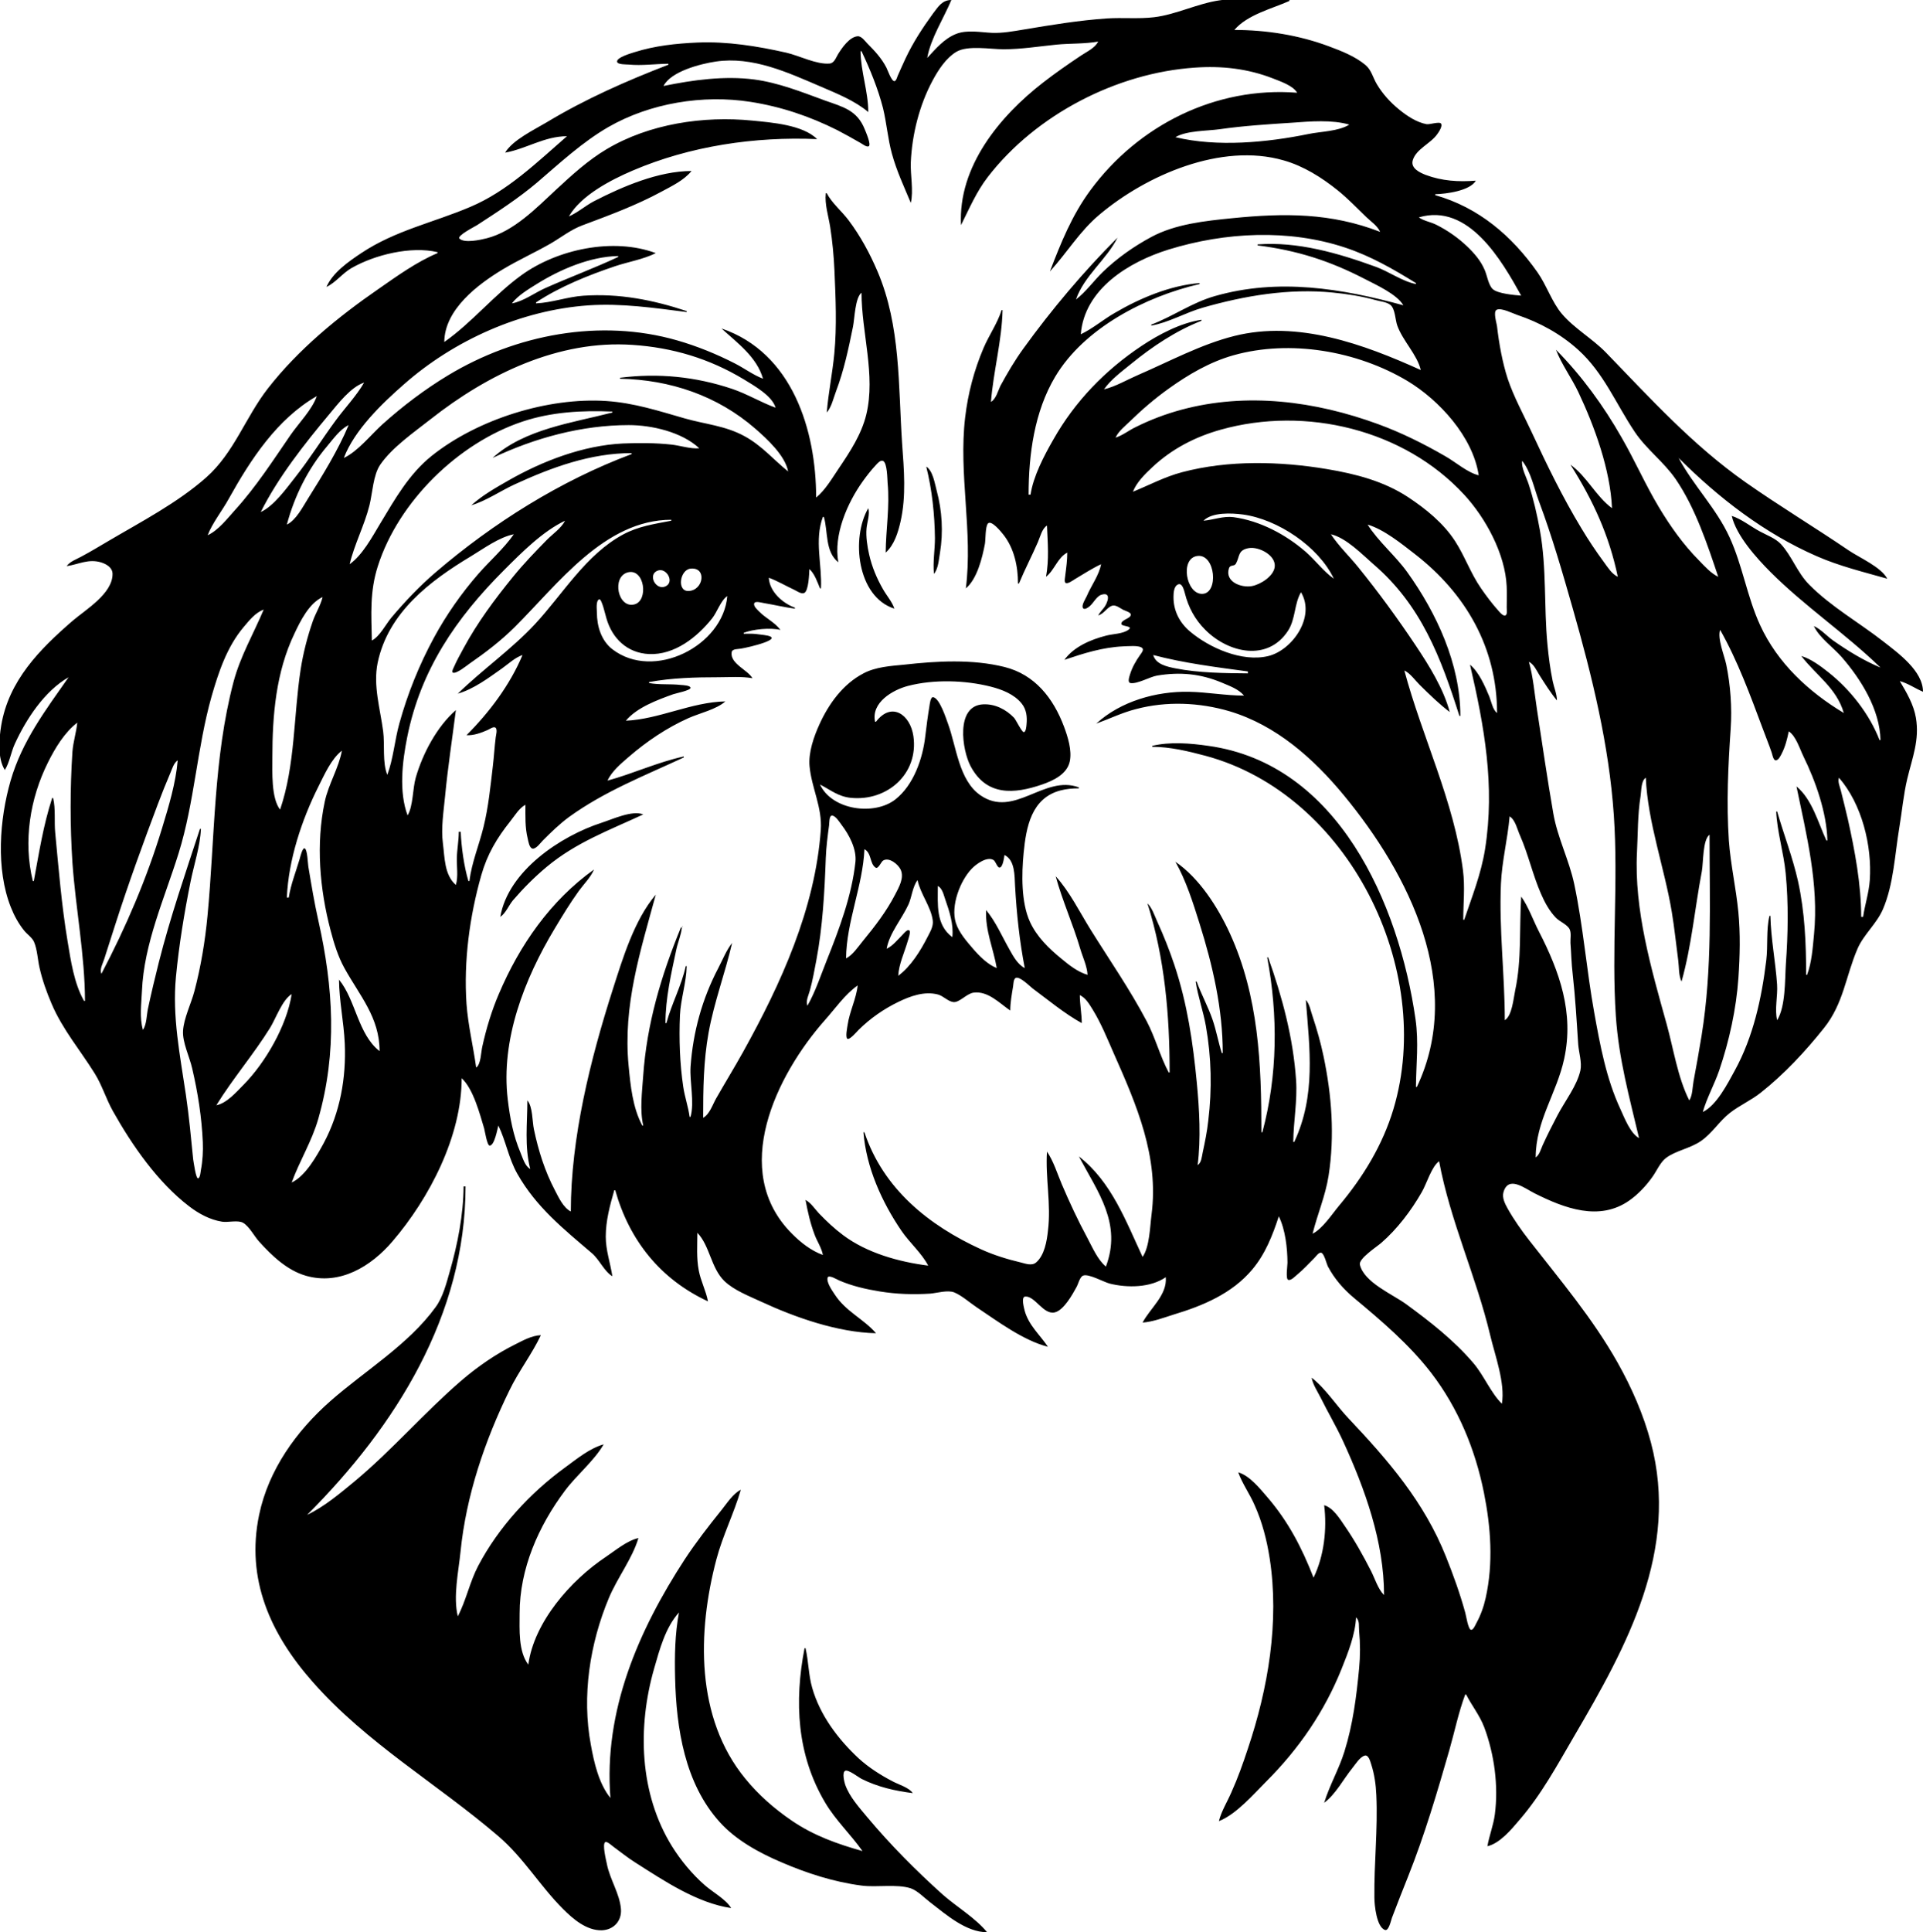 <?xml version="1.0" encoding="UTF-8"?>
<svg xmlns="http://www.w3.org/2000/svg" xmlns:xlink="http://www.w3.org/1999/xlink" width="1991pt" height="2000pt" viewBox="0 0 1991 2000" version="1.1">
<g id="surface1">
<path style=" stroke:none;fill-rule:nonzero;fill:rgb(0%,0%,0%);fill-opacity:1;" d="M 692 66 L 692 67 C 648.617 83.734 605.883 102.543 566 126.602 C 553 134.352 530.715 145 523 158 C 545 154.07 563.457 141.066 587 141 C 556 168 525.227 198 487 214.129 C 448.645 230.465 409.367 238.43 374 262 C 360.801 270.797 344.57 282.039 338 297 C 347.508 292.566 354.605 282.801 364 277.426 C 387.973 263.715 425.531 254.461 453 261 L 453 262 C 431.469 271.012 411 285.785 392 299 C 350 328 308.871 361.66 277.426 402 C 254 432.031 242.461 468.562 213.426 494.254 C 183.676 520.578 146 540.086 112 560.141 C 102.738 565.586 93.5 571.199 84 576.219 C 78.961 579 72.336 581.23 69 586 C 81.742 584.09 91.723 578.043 105 582.223 C 110.457 584 116.469 587.609 116.523 594 C 116.688 614.508 88.645 631 75 642.719 C 40.855 672.262 8.977 704.625 1.246 751 C -1 764.695 -2.73 784.699 5 797 C 9.938 789.145 11.398 778.535 15.309 770 C 26.996 744.473 46 715.352 71 701 C 47 735.363 22.914 767 11 808 C -0.543 848.004 -4.395 899.617 11.203 939 C 14.621 947.625 18.992 955.754 24.809 963 C 27.965 967 33.289 970.379 35.273 975.039 C 38.664 983.023 39 993.508 41 1002 C 43.891 1014.676 48.332 1027.059 53.426 1039 C 64.824 1065.703 82.867 1086.715 98 1111 C 105.609 1123.098 109.832 1137.477 116.859 1150 C 136.766 1185.477 163.449 1224 196 1248.766 C 205.949 1256.375 217.5 1262.594 230 1264.562 C 236 1265.531 246.504 1262.578 251.824 1265.773 C 258.191 1269.594 263.172 1279.453 268.168 1285 C 281.469 1299.762 297.379 1315.012 317 1320.57 C 351.918 1330.469 384 1311 406.27 1285 C 444.559 1240.344 477.961 1176.168 478 1116 C 490 1127 496.664 1152.68 501.281 1168 C 502 1170.578 504.301 1185.793 507 1185.793 C 512 1185.793 514.957 1168.699 516 1165 C 523.781 1181.07 526.66 1199.141 535.652 1215 C 555.305 1249.66 583.402 1272 613 1297.301 C 620.723 1304 625.586 1316 634 1321 C 631.93 1307.172 627.18 1294.297 627.18 1280 C 627.18 1263.566 631.477 1247.637 636 1232 L 637 1232 C 651.551 1283.66 683.512 1324 733 1347 C 731 1336.195 725.523 1326.012 723.461 1315 C 720.953 1301.621 721.965 1289.383 722 1276 C 735 1289.465 736 1312.387 750 1326 C 760 1335.586 775.492 1341.496 788 1347.297 C 823.449 1363.734 867.539 1379.184 907 1380 C 894 1365 875.809 1357.613 864.344 1340 C 861.863 1336.188 855.41 1327.32 856.93 1322.422 C 857.984 1319.02 867 1324.598 869 1325.422 C 882.602 1331.242 896.453 1334.379 911 1336.754 C 928.191 1339.562 945.691 1340.098 963 1339 C 970.191 1338.418 981.215 1335 988 1337.738 C 996 1341.07 1003.746 1348.168 1011 1353 C 1032.766 1367.504 1059.355 1387.535 1085 1394 C 1076.672 1381.613 1065.285 1372 1061 1357 C 1060.512 1354.645 1056.789 1342.324 1061.516 1342.016 C 1071.699 1341.355 1080.258 1361.105 1092 1358.43 C 1101.348 1356.301 1110.422 1339.816 1114.688 1332 C 1116.387 1329 1117.887 1321.828 1121.395 1320.355 C 1126.957 1318.02 1142.914 1327.113 1149 1328.625 C 1167.172 1333.141 1191 1333 1207 1322 C 1208.684 1340.512 1190.637 1354.262 1183 1369 C 1193.84 1368.113 1204.641 1364 1215 1360.719 C 1245.457 1351.547 1275.547 1339 1296.562 1314 C 1310 1298 1317.559 1278.801 1324 1259 C 1330.777 1272.504 1332.926 1292.012 1333 1307 C 1333 1310 1331 1323.488 1333.617 1324.668 C 1336.438 1326 1341 1321 1343 1319.387 C 1349.422 1314.102 1355 1308 1360.984 1302 C 1362.453 1300.508 1365.371 1296.152 1367.867 1296.633 C 1371 1297.258 1373.457 1308.246 1374.926 1311 C 1381.715 1323.742 1390.941 1334.363 1402 1343.566 C 1430.391 1367.191 1459 1391.531 1481.766 1421 C 1509.758 1457.461 1527.359 1500.062 1536.398 1545 C 1543.613 1581 1546.223 1618.098 1538.207 1654 C 1536.219 1663 1533 1672.031 1528.574 1680 C 1527.629 1681.68 1525.594 1687 1523.219 1687 C 1520 1687 1517.891 1671.648 1517 1669 C 1511.531 1649.219 1504.633 1630.082 1497 1611 C 1474.395 1554.484 1437.445 1511.746 1396.184 1468.09 C 1383.715 1455 1372.289 1437 1358 1426 C 1359.312 1433.27 1364.199 1440.395 1367.5 1447 C 1375 1462.098 1383.641 1476.648 1390.691 1492 C 1413.281 1541.195 1433 1596.098 1433 1651 C 1426.664 1644.68 1423.559 1634 1419.488 1626 C 1411.363 1610.16 1402.754 1594.676 1392.66 1580 C 1387.379 1572.324 1380.395 1560.637 1371 1558 C 1374 1582.59 1371 1610.367 1360 1633 C 1348 1602.25 1334 1575.141 1312.426 1550 C 1304.766 1541.137 1293.703 1527.188 1282 1524 C 1286.293 1535.797 1294 1546.473 1299 1558 C 1306.836 1575.41 1311.664 1594.227 1314.574 1613 C 1324.754 1678.617 1313 1747.512 1292 1810 C 1287 1825.133 1281.594 1840.395 1275 1855 C 1270.805 1864.805 1264.605 1874.57 1262 1885 C 1279.828 1878.098 1297.672 1857.328 1311 1844 C 1344.887 1810.113 1371.363 1771.586 1389.199 1727 C 1395.734 1710.668 1403.234 1691.746 1404 1674 C 1408 1678 1406.676 1682.797 1407.172 1688 C 1408.402 1701 1408.402 1714.043 1407.172 1727 C 1404.367 1756.426 1400.82 1784.562 1391.973 1813 C 1386.324 1831.164 1376.5 1848 1371 1866 C 1383 1857.148 1390.902 1841.508 1400.262 1830 C 1403.375 1826.172 1407.957 1818.621 1412.945 1817.207 C 1417 1816.047 1418.738 1823.281 1419.645 1826 C 1423 1836.227 1424.555 1847.281 1425 1858 C 1426.648 1893.48 1422.582 1928.504 1423 1964 C 1423 1971.621 1425.184 1994.688 1434 1997.652 C 1437.938 1999 1440.242 1987.504 1441.191 1985 C 1446.652 1970.629 1452.305 1956.281 1458 1942 C 1474.84 1899.77 1487.895 1855.66 1500.441 1812 C 1505.961 1792.793 1510 1772.723 1517 1754 L 1518 1754 C 1523.973 1765.699 1532 1775.402 1536.773 1788 C 1547.207 1816 1551.559 1848.398 1547.711 1878 C 1546.242 1889.293 1541.891 1900 1540 1911 C 1552.91 1908 1564.848 1893.625 1573 1884 C 1595.836 1857.621 1612.34 1827 1629.859 1797 C 1684.656 1703.598 1738.844 1604.68 1709.266 1493 C 1701.621 1464.137 1689.242 1436 1674.574 1410 C 1648.812 1364.398 1615.473 1325.137 1583.426 1284 C 1575.262 1273.523 1567.516 1262.578 1561 1251 C 1558.262 1246.121 1554.992 1239.742 1556.652 1234 C 1561.773 1216.301 1578.68 1230.086 1589 1235.246 C 1619.602 1250.551 1655.84 1264.539 1687 1242.562 C 1696.223 1236.055 1704.484 1227.211 1710.965 1218 C 1715.285 1212 1718.953 1203.062 1725 1198.512 C 1735 1191 1750 1188.711 1761 1181.113 C 1772.82 1173 1780 1160.574 1791 1152 C 1801 1144.152 1812.957 1139 1823 1131 C 1847 1112.094 1869.492 1088 1888.551 1064 C 1908.832 1038.613 1910.926 1010.488 1923.211 982 C 1929.586 967.211 1943 956.266 1949.574 941 C 1960.641 915.121 1961.816 884.551 1966.434 857 C 1969.238 840.27 1970.816 822.391 1974.75 806 C 1979.961 784.281 1987.527 766 1983.676 743 C 1981.359 729.227 1974 716.77 1967 705 C 1975.664 707.371 1982.812 712.574 1991 716 C 1991 694.625 1965.699 676.281 1950 664.016 C 1924.59 644.156 1895.773 628.043 1873 605 C 1860.781 592.629 1855.234 575.492 1843.785 563.094 C 1838 557 1829.246 554 1822 550 C 1812.582 545 1803.23 537.262 1793 534 C 1797.68 554.398 1818.629 577.605 1833 592 C 1868.629 627.688 1911 656 1947 691 C 1929.695 683.797 1913.293 673.723 1898 663 C 1891.281 658.238 1885.477 651.426 1878 648 C 1883.562 660 1897.969 670.027 1906.715 680 C 1926.789 703 1946.348 734.441 1947 766 L 1946 766 C 1935.535 739.031 1915.551 713.602 1893 695.805 C 1884.836 689.359 1875 682 1865 679 C 1880.266 699 1901.543 712.109 1909 738 C 1872.422 716 1840.348 686.289 1822.309 647 C 1808.859 617.711 1804.168 585.348 1790.691 556 C 1776.945 526.062 1753.359 502.742 1738 474 C 1779.402 515.402 1827 552.168 1881 575.715 C 1904.621 586.047 1929.324 592 1954 599 C 1947.797 587 1925.215 577.273 1914 569.656 C 1878.637 545.633 1841.996 523.57 1807 499 C 1752.48 460.633 1708.871 412.566 1662.816 365 C 1648.965 350.695 1630 340 1617.227 325 C 1606.93 313 1601.258 295.219 1591.965 282 C 1565.262 244.02 1530.883 214.738 1486 202 L 1486 201 C 1497 200.77 1521.992 197.582 1528 187 C 1510.172 188.406 1492.965 187.375 1476 181 C 1469.887 178.613 1460.375 174.129 1462.668 166 C 1465.949 154.367 1481.324 148.543 1487.945 139 C 1489.434 137 1494 130.512 1491.867 127.789 C 1490.188 125.672 1480 129.098 1477 128.531 C 1466.793 126.668 1456.926 120.102 1449 113.688 C 1439.633 106.113 1431.629 97.387 1425.453 87 C 1421.484 80.328 1420 72.645 1413.984 67.465 C 1403.273 58.402 1389 52.816 1376 48 C 1344.957 36.34 1311 31 1278 31 C 1291.449 15.191 1316.723 9.102 1335 1 L 1335 0 C 1311.672 0 1286 -2.988 1263 0.301 C 1239.887 3.594 1217.781 15.055 1195 17.816 C 1178.949 19.762 1162 18 1146 19.09 C 1117.219 21.062 1088.453 25.793 1060 30.566 C 1049 32.383 1038 34.441 1027 34 C 1015 33.438 1001.477 30.633 990 35.07 C 977.566 40 968.75 50.5 960 60 C 963.656 39.418 977 19.172 985 0 C 975.52 0.035 971.488 6.793 966 14 C 955.469 28.445 945.469 43.727 937.781 60 C 934.977 66 932.281 72 929.652 78 C 929 79.348 927.922 84 925.973 84 C 922.91 84 918.984 72.402 917.742 70 C 912.703 60.238 905.699 52.719 898 45 C 895.461 42.449 891.992 37.223 887.91 37.543 C 879.508 38.195 871.727 49.602 867.75 56 C 865.543 59.551 863.828 65.371 858.957 65.758 C 845.438 67 827.285 57.504 814 54.5 C 784.176 47.75 752.664 42.695 722 44.039 C 700 45 678 47.355 657 54 C 653.852 55 638 59.488 638.922 64 C 639.508 67 648.652 66.605 651 66.828 C 664.664 68.133 678.395 66.113 692 66 M 1137 43 C 1133.684 49.789 1125 53.586 1119 57.668 C 1105.73 66.516 1092.605 75.645 1080 85.426 C 1035.184 120.199 991.82 172.254 995 233 C 1003.77 215.621 1010.777 198.668 1022.887 183 C 1072.633 118.645 1156.207 75.477 1237 70 C 1264.75 68 1291.93 71 1318 81.203 C 1325.625 84.223 1338.828 88.641 1343 96 C 1259.211 89.387 1178.781 129.219 1128.883 197 C 1109.719 223.031 1098.504 251.18 1087 281 C 1104.691 261.613 1117.598 239.66 1138 222.438 C 1186.816 181.234 1264.48 147.43 1329 166 C 1349.547 171.793 1368.492 183.715 1385 197 C 1395.68 205.594 1405 215.426 1414.961 225 C 1419.93 229.684 1426 233.633 1429 240 C 1377.941 220.195 1329.734 220.457 1276 225.832 C 1248 228.621 1217 231.82 1192 245.309 C 1173.949 255.008 1156.547 267.227 1141.805 281.512 C 1132.484 290.539 1124.238 302.168 1114 310 C 1122.309 285.691 1145.754 268.578 1157 246 C 1121.773 281.227 1088.594 320.598 1059.426 361 C 1050.613 373.199 1043.242 385.746 1036 399 C 1033.32 404.324 1031.32 413 1026 416 C 1028.488 384.48 1037.352 352.449 1038 321 L 1037 321 C 1032.82 334.445 1023.984 347 1018.426 360 C 1008.559 383.125 1002.238 407.055 999.285 432 C 992.297 491.043 1007.477 550 1000 609 C 1011.703 599.301 1017 577.406 1019.738 563 C 1020.574 558.539 1020 544.785 1023 541.746 C 1026.59 538.16 1036.688 550.691 1038.551 553.004 C 1049.98 567.207 1054 586.117 1054 604 L 1055 604 C 1061 589.496 1068.395 575.441 1074.652 561 C 1076.973 555.645 1078.887 547.094 1084 544 C 1084.77 562 1086.316 579.199 1083 597 C 1091.703 590.285 1095 577.059 1105 572 C 1105 579.805 1104 587.262 1103 595 C 1102.934 597 1101.613 601.594 1103 603.121 C 1105 605.176 1111.234 600.441 1113 599.398 C 1121.844 594.152 1130.688 588.352 1140 584 C 1137.961 595.445 1129.664 606.285 1125.191 617 C 1124 619.641 1119.438 626.52 1121.238 629.344 C 1122.773 631.75 1126.645 628.734 1127.996 627.656 C 1131.988 624.465 1135.246 617.266 1140.172 615.656 C 1151.547 612 1146.324 625 1143 629 C 1140.977 631.672 1138.59 634 1137 637 C 1143.258 635.367 1146.461 628.035 1152 626.828 C 1155.637 626.066 1160 629.738 1163 631.242 C 1164.637 632.059 1170.793 633.797 1170.793 636.094 C 1170.793 640.461 1161 641.176 1161 645.738 C 1161 648.617 1173.613 647.68 1168.621 651.652 C 1162.855 656.242 1151.957 656.059 1145 658 C 1129.355 662 1111.746 669.449 1102 683 C 1122 676.219 1141.66 670 1163 669.039 C 1166.988 669 1180 667.508 1182.863 671.027 C 1184.43 673.055 1181.434 676.461 1180.359 678 C 1176 684.152 1172.242 690.77 1170 698 C 1169.457 700 1167 706.207 1170.355 707 C 1177.34 708.281 1190.582 700.523 1198 699.285 C 1221.609 695.344 1242.859 697.293 1265 706.574 C 1272.961 710 1282.359 713.195 1288 720 C 1268.945 720 1250 716.422 1231 716.055 C 1197.266 715.402 1160.266 725.801 1135 749 C 1148.828 744 1161.648 737.652 1176 734 C 1207.613 725.586 1241.73 727 1273 736.203 C 1321.195 750.602 1359.832 785 1391.25 823 C 1459.168 905.23 1516.684 1020.027 1467 1125 L 1466 1125 C 1466.195 1101.281 1468.992 1079 1465.57 1055 C 1448.336 935 1385.223 790.527 1251 772 C 1232.586 769.309 1211.242 767.605 1193 772 L 1193 773 C 1211.609 773.051 1230 777.477 1248 782.266 C 1396.367 822.035 1486 1003.684 1442.719 1148 C 1431.551 1185.227 1411.277 1218.375 1386.41 1248 C 1378.887 1257 1369.465 1271.699 1359 1277 C 1364 1256.758 1372.258 1238 1375.562 1217 C 1382 1175.648 1378.871 1133.809 1370.285 1093 C 1367.355 1079.074 1363.5 1065.5 1359 1052 C 1357 1046.43 1356 1039.305 1352 1035 C 1356 1085.699 1362.504 1134 1340 1182 L 1339 1182 C 1339.176 1160.605 1343.387 1139.578 1341.91 1118 C 1338.91 1074.18 1327.656 1032.219 1313 991 L 1312 991 C 1323.32 1051.09 1322.785 1113 1307 1172 L 1306 1172 C 1306 1101.449 1303.328 1031.566 1273.309 966 C 1260.98 939.078 1241.812 909 1217 892 C 1228 911.414 1235.352 934.742 1242 956 C 1255.637 999.363 1266 1044.383 1266 1090 L 1265 1090 C 1261.312 1078.473 1259.301 1066.461 1255.305 1055 C 1250.656 1041.676 1243.797 1029.199 1239 1016 L 1238 1016 C 1240.266 1031.328 1245.812 1046.59 1248.535 1062 C 1254.277 1094.484 1255 1127.297 1251 1160 C 1249.82 1171.148 1247.574 1182.035 1245.211 1193 C 1244.238 1197.504 1244 1203.383 1240 1206 C 1243.477 1178.488 1241.789 1148.516 1239.172 1121 C 1235.199 1079.305 1229.328 1039 1216 999 C 1210.891 983.684 1204.93 968.688 1198.23 954 C 1195.32 947.617 1193 940 1188 935 C 1206 991.809 1211 1051 1211 1110 L 1210 1110 C 1201 1093.094 1196.211 1074.047 1187.219 1057 C 1169.832 1024.043 1148.68 993.602 1129 962 C 1117.812 944 1107.406 922.797 1093 907 C 1099.922 932.363 1111 956.695 1118.426 982 C 1120.984 990.754 1125.531 1000 1126 1009 C 1116 1006.133 1106.914 999 1099 992.387 C 1085.949 981.742 1073.387 969.578 1066.312 954 C 1057.184 934 1057.742 904.559 1059.828 883 C 1062.43 856.148 1067.801 826.086 1098 818.156 C 1104.18 816.531 1110.637 816.004 1117 816 L 1117 815 C 1081 801.625 1050 847.438 1015 823.098 C 992.699 807.641 990.227 772.641 981.48 749 C 979.332 743.195 973 723 966.223 721.633 C 963.328 721.07 962.59 729.172 962.285 731 C 960.57 741.266 959.23 751.676 958 762 C 955.402 785.156 945.859 812.703 927 827.48 C 905.348 844.445 861.48 838.758 849 812 C 860 817.691 867.879 824.516 881 825.828 C 918.496 829.578 951.254 801 945.699 762 C 942.52 739.734 923.188 725.816 907 747 L 906 747 C 901.762 727.188 924.258 714.113 940 710 C 966.711 703.02 999.32 704 1026 710.777 C 1037.5 713.715 1049.926 718.555 1057.66 728.004 C 1062.875 734.375 1063.629 742.059 1062.828 750 C 1062.68 751.508 1062.301 757.793 1059.984 757.793 C 1057.891 757.793 1051.855 745 1049.957 743.004 C 1041.656 734.305 1030.242 728.484 1018 729.039 C 988.977 730.359 996.191 776.625 1004.891 793 C 1021.441 824.16 1049.891 822 1079 812 C 1090.453 808 1104.875 801.387 1107.621 788 C 1109.949 776.66 1105.543 762.547 1101.574 752 C 1090.551 722.699 1071.492 698.211 1040 690.375 C 1006.609 682.066 969.852 684.211 936 688 C 922.234 689.309 906.465 690.324 894 697 C 872.703 708.109 858 728.574 848.309 750 C 842.586 762.504 836.887 779.047 838.172 793 C 840.238 815.48 851.465 835.684 849.816 859 C 844 940.699 808.535 1018.363 769.27 1089 C 760.277 1105.176 750.523 1121 741.426 1137 C 737.777 1143.457 734.719 1153.312 728 1157 C 728 1127.469 728.359 1098.152 733.613 1069 C 739.348 1037.207 750.77 1007.262 758 976 C 751.906 983.758 748.266 993.305 743.703 1002 C 727 1033.793 717.539 1068.25 715 1104 C 713.984 1120.117 719.203 1140.711 715 1156 L 714 1156 C 712.594 1145.547 708.977 1135.453 707.426 1125 C 703.812 1100.586 702.961 1075.676 704 1051 C 704.789 1034 710.648 1017 711 1000 L 710 1000 C 705.742 1020 695.273 1039.113 690 1059 L 689 1059 C 689 1033.359 694.895 1008 700.211 983 C 701.844 975.336 705.227 967.77 706 960 L 705 960 C 684.465 1010.055 669.645 1059.793 665.91 1114 C 664.812 1130 662.266 1149.316 666 1165 L 665 1165 C 655 1146.438 652.789 1123.555 650.828 1103 C 644.898 1040.715 662.879 985.059 679 926 C 656.715 952.215 644.836 991.758 634.496 1024 C 611.266 1096.434 591 1177.609 591 1254 C 583.262 1250.07 578.375 1239.469 574.512 1232 C 564 1212 557.438 1191.047 552.805 1169 C 551 1160.57 551.621 1145.465 546 1139 C 545.996 1163 542.906 1186.441 549 1210 C 543.441 1207 541.281 1198.676 538.871 1193 C 531.391 1175.387 527.969 1157 525.715 1138 C 518.324 1076.207 543 1013.113 574.398 961 C 582.355 947.738 590.367 934.547 599.426 922 C 604.57 915 611.562 908.133 615 900 C 569.789 932.383 538 978.199 516.426 1029 C 509 1046.281 503.496 1064.668 499.426 1083 C 498 1088.781 497.996 1101.762 493 1105 C 490 1083 484.621 1061.379 483 1039 C 480 994.754 486.215 948.555 498.289 906 C 504.418 884.406 514.363 867.582 528.398 850 C 532.953 844.297 537.48 836.484 544 833 C 544 844.781 543.508 856.469 546.375 868 C 547 870.617 548 877.797 551.395 878.367 C 555 879 559.789 872.211 562 870 C 570.555 861.445 579.172 853 589 845.746 C 625.859 819.051 667 803.086 708 784 L 708 783 C 681.445 788.688 655.324 800.812 629 808 C 633.262 798.441 643.191 790.172 651 783.426 C 669.527 767.422 690.578 753.195 713 743.219 C 724.367 738.16 741.824 734.258 751 726 C 715.719 726.727 682.598 744.418 648 746 C 659.32 732.293 680.73 724.445 697 718.586 C 699.449 717.703 714.945 714.652 714.945 712.004 C 714.945 709.379 706.703 709.141 705 709 C 694 707.715 682.828 709.012 672 707 L 672 706 C 695.465 701.645 720.195 701 744 701 C 755.52 701 767.645 700 779 702 C 774.438 693.535 755.812 687.051 757.508 675.227 C 758 671.375 764 672 767 671.41 C 774.945 670.156 816 660.59 791 657.281 L 783 656.285 C 778.703 655.777 774.32 656 770 656 L 770 655 C 780 651.203 797.473 649.496 808 652 C 802.207 644.129 792.855 640 786 633 C 784.25 631.211 779.949 627.574 780.832 624.605 C 781.719 621.625 789 624 791 624.246 C 801.664 626 812.305 628.617 823 630 L 823 629 C 810.238 624.355 796.746 612.371 796 598 C 804.855 601.223 813.395 606.359 822 610.309 C 824.746 611.57 829.531 615.219 832.684 613.758 C 837.281 611.629 837.801 593.68 838 589 C 843.312 593.637 846.301 602.52 849 609 L 850 609 C 851.281 584.578 843 559 852 535 L 853 535 C 857.434 550 854 571.059 868 582 C 862.754 553.727 877.324 520.434 893.43 498 C 897.605 492.18 902.258 486.234 907.172 481.02 C 908.711 479.387 911.781 475.793 914.41 477.176 C 918.605 479.379 918.672 495.664 919 500 C 921.348 524.43 917.199 547.793 917 572 C 925.871 564 929.738 551.398 932.348 540 C 938.41 513.551 935.922 485.738 934 459 C 929.996 399.25 932.629 337.383 908.574 281 C 900.543 262.18 890.922 244.398 878.625 228 C 871.656 218.711 861.297 210.207 856 200 L 855 200 C 853.723 211.441 857.805 223.738 859.562 235 C 861.844 249.645 863.312 265.188 863.961 280 C 865.203 308.379 866.527 337.668 863.828 366 C 861.891 386.363 857.656 406.699 856 427 C 861 421.344 862.93 412.051 865.609 405 C 873.805 383.473 878.621 360.527 883.199 338 C 884.875 329.746 885.305 308.098 892 303 C 892 344.297 906.777 388.203 896.961 429 C 892 449.562 880 467.75 868.344 485 C 861.566 495 854.426 507.375 845 515 C 845 445.375 820.441 365.008 747 340 C 763.41 355 783.465 369.312 790 392 C 779.941 388.195 770.613 381.188 761 376.258 C 741.953 366.496 721.582 358.207 701 352.297 C 621.395 329.441 534.191 346.109 464 388.449 C 439.762 403.07 417 420.309 396 439.164 C 383.988 450 370.539 467.219 356 474 C 366.93 445.168 395.418 417.727 418 398 C 469.957 352.105 539.578 321 609 316.09 C 643.43 313.73 677 318.703 711 323 L 711 322 C 676 310.383 640.98 303.555 604 306.09 C 587.496 307.223 571.457 313.289 555 314 L 555 313 C 579.852 296.609 608.863 285 637 275.492 C 650.539 271 666.305 268.371 679 262 C 634.84 245.539 577 258 540 284.746 C 511.41 305.41 488.781 333.805 460 354 C 460.281 320.207 494.922 294.195 521 278.551 C 536.969 269 553.879 261.383 570 252.129 C 581 245.742 590.863 237.762 603 233.227 C 630.895 222.805 658.758 212.527 685 198.309 C 695.789 192.465 708 186.73 716 177 C 682 177.023 644.684 193 615 208.258 C 606 213 598.195 220 589 224 C 601.633 202.145 632.48 186.219 655 176.578 C 714.535 151.098 781.605 141.234 846 144 C 831.332 129.176 798.633 126.793 779 124.832 C 728.367 119.77 672.305 128.094 628 154.453 C 608.941 165.789 592.188 181.086 576 196.09 C 555.355 215.227 532.191 239.41 504 246.621 C 497.902 248.184 481 252.016 475.754 247.012 C 472.668 244.078 491.613 234.551 494 233 C 515.336 219.145 536.562 205.418 556 189 C 579.543 168.824 603 147 630 131.426 C 673.352 106.617 727.789 97.77 777 105.438 C 808.734 110.387 838.305 120.371 867 134.754 C 875 139 883 143.316 891 148 C 892.848 149 897 152.414 899.305 151.473 C 902.484 150.168 896.297 136.266 895.398 134 C 887.477 114.035 872.949 110.711 854 104 C 830.293 95.293 806 85.594 781 82.289 C 750.203 78.238 717.203 82.766 687 89 C 694.77 73.797 725.43 66.047 741 63.727 C 779.195 58.039 815.578 75 850 89.719 C 866.336 96.746 885.355 104.398 899 116 C 898.984 94.766 891.176 74.004 891 53 L 892 53 C 900.969 72 909 91.641 914.254 112 C 918 127.48 919.191 143.59 923.426 159 C 928.336 177 935.926 193.004 943 210 C 946 197.535 942.469 181.074 943 168 C 944.312 139 951.898 108.664 965.77 83 C 971.535 72.336 979.387 60.176 990 53.738 C 1001.809 46.578 1025.617 51.004 1039 51 C 1057.316 51 1075.781 48 1094 46.172 C 1108 44.801 1123 45.582 1137 43 M 960 60 L 959 61 L 960 60 M 1397 129 C 1385.758 136 1367.789 136.047 1355 138.664 C 1311.867 147.492 1260.277 152.426 1217 142 C 1228.555 135.078 1249.695 135.625 1263 133.73 C 1287.945 130.172 1312.938 128.629 1338 127 C 1356.34 125.652 1379.18 123.73 1397 129 M 1575 306 C 1568 305.434 1550.707 304 1545.559 299.262 C 1541 295.117 1539.621 284.602 1537 279 C 1533 269.727 1526.273 262 1519 255.039 C 1509.652 246.098 1498.574 238.387 1487 232.602 C 1481.305 229.754 1474 228.641 1469 225 C 1520.516 209.773 1554.82 269.617 1575 306 M 1466 293 L 1466 294 C 1451.836 291.301 1437.754 280.832 1424 276 C 1385.539 262 1343.211 249.746 1302 253 L 1302 254 C 1342.773 259.152 1376.41 269.809 1413 288.742 C 1424.707 294.797 1446.219 304.469 1453 316 C 1389 298.504 1323.566 287.719 1258 306.426 C 1234 313.242 1214.629 327.422 1192 336 L 1192 337 C 1209.75 334 1227.477 323.594 1245 318.559 C 1288.645 306.016 1334.688 298.301 1380 302.832 C 1394.848 304.316 1409.598 306.57 1424 310.574 C 1428.781 312 1435.785 312.473 1439.695 315.727 C 1444.566 319.781 1444.582 331.18 1446.695 337 C 1452.461 353 1467.25 367.035 1471 383 C 1411.879 356.258 1343.789 331.258 1278 347.746 C 1243.32 356.438 1210.672 374.184 1178 388.281 C 1166.688 393.16 1154.984 400.152 1143 403 C 1150.238 392.727 1161.32 384.613 1171 376.738 C 1193 358.75 1217.34 342.488 1244 332 L 1244 331 C 1222.562 334.152 1199.805 346.137 1182 358 C 1144.262 383.145 1112.938 415.418 1090.574 455 C 1081 471.664 1069.82 493 1067 512 L 1065 512 C 1065 470.574 1070.895 426.242 1092.453 390 C 1122.477 339.531 1186 307 1242 294 L 1242 293 C 1211.668 295.398 1180 308.688 1154 324 C 1142.195 330.746 1131.301 340.18 1119 346 C 1122.75 299 1169 271 1210 258.281 C 1268.438 240.246 1334.395 236.82 1393 256.355 C 1419.426 265.164 1442.453 278.469 1466 293 M 640 265 L 640 266 C 615.527 277.445 589.738 287 565 298 C 553.863 302.824 541.988 312 530 314 C 536.301 305.789 547.254 299.242 556 293.809 C 580.254 278.738 610.902 265.605 640 265 M 1779 597 C 1771.488 593.504 1764.801 586 1759 580 C 1742.738 563.566 1729.414 544.77 1717.551 525 C 1703.543 501.652 1692.641 476.621 1679 453 C 1660.301 420.094 1637.641 389 1611 362 C 1616.711 377.062 1627.262 391.273 1634.219 406 C 1651 441.535 1667.293 486.367 1669 526 C 1652.5 514 1643 493.074 1626 481 C 1649.445 518.059 1666 554 1675 597 C 1668.738 594.055 1664.758 587.465 1660.734 582 C 1652.402 570.688 1644.629 559.047 1637.398 547 C 1618 515 1601.477 481 1585.703 447 C 1577.375 429.082 1567.281 410.766 1561 392 C 1555.559 375.242 1552 355.523 1550 338 C 1549.664 334.621 1545.66 322.645 1549.602 320.645 C 1554.32 318.25 1566.328 324.441 1571 326 C 1594 333.73 1615.836 345.629 1634 362.074 C 1660.57 386.133 1672.914 417.773 1692.52 447 C 1704.688 465.141 1722.605 478 1734.973 496 C 1755.234 525.648 1767.645 563.145 1779 597 M 803 422 C 787.688 416.43 773.574 407.754 758 402.516 C 720 389.77 681.527 386.004 642 391 L 642 392 C 693.707 393.066 742.539 409.383 782 443.719 C 794 454.164 813 471.57 816 488 C 800.562 475.543 788.918 461.402 771 451.574 C 750.867 440.531 730.418 439.23 709 433.09 C 681.766 425.285 656.586 417.047 628 415.09 C 567.273 411 494.359 434 447 471.809 C 423.375 490.734 408.988 516.504 393.602 542 C 385.195 556 375.383 574.375 362 584 C 366.895 563.391 377.328 543.785 382.523 523 C 385.633 510.574 386.363 491.594 393.652 481 C 406 463 428.871 447.277 446 433.789 C 504.98 387.348 578.25 351.652 655 357 C 696.242 359.734 734.48 371.164 770 392.602 C 780.441 399 799.539 409.668 803 422 M 1531 492 C 1518.938 489 1506.867 478.055 1496 472 C 1473.902 459.238 1450.926 447.824 1427 439.055 C 1361.84 415.164 1290.793 405.816 1223 424.152 C 1206.75 428.547 1191 434.512 1176 442 C 1168.926 445.297 1162.5 450.625 1155 453 C 1158 446.312 1164.766 441.121 1170 436.016 C 1182.504 423.816 1195.793 412.465 1210 402.289 C 1230.418 387.664 1252.637 374.613 1277 367.746 C 1335.664 351.211 1405 363.215 1457 394.199 C 1490 414 1525 452.082 1531 492 M 377 396 C 369 409.801 357.207 422.141 347.734 435 C 333.391 454.469 320.637 475 305.66 494 C 296.453 505.688 283.648 523.637 270 530 C 287.645 494.535 315.383 459.27 340.754 429 C 349.879 418.113 363 400.695 377 396 M 328 410 C 323.352 423.785 309.348 438 301 450 C 282.691 476.602 265.27 503.723 243.516 527.715 C 235.445 536.613 226 549 215 554 C 219.957 541.109 230.34 528.266 237 516 C 259.523 475.621 286.754 433.727 328 410 M 634 426 L 634 427 C 592.664 437.695 543 444 510 474 C 553.766 453.211 602.48 440 651 440 C 674.812 440 706 447.164 724 464 C 714.895 464.812 704.215 461.152 695 460.164 C 678.582 458.406 661.52 458.316 645 459.039 C 603.719 461 561.484 477.227 526 497.578 C 513 505 499 513 488 523 C 503.305 518.5 518.398 508.012 533 501.309 C 571.195 483.773 611.41 469.004 654 469 L 654 470 C 580.48 497.453 510.566 541.395 451 592.43 C 434.789 606.316 419.199 622.691 405.438 639 C 399.43 646.121 393.242 658.73 385 663 C 384.441 636 382.703 612.531 391.195 586 C 412.641 519 474.492 458.527 541 436.355 C 571 426.34 602.73 424.656 634 426 M 1173 509 C 1176.691 499.258 1185.512 490.68 1193 483.656 C 1213.277 464.652 1237.324 452.203 1264 444.73 C 1351.965 420.082 1453.648 444.566 1515.91 512 C 1538.277 536.223 1558.488 573.473 1559.961 607 C 1560.281 614.309 1560 621.688 1560 629 C 1560 631 1560.777 635.582 1558.973 636.824 C 1556.52 638.512 1552.59 633.449 1551.285 632 C 1544.816 624.785 1538.953 617 1533.434 609 C 1522.598 593.379 1516.598 575.605 1506.457 560 C 1494.336 541.352 1476.344 526.828 1458 514.668 C 1432.727 498 1403.539 490.52 1374 485.566 C 1325.309 477.398 1272 476.055 1224 488.734 C 1205.762 493.543 1190.18 502 1173 509 M 361 440 C 350 466.098 333.973 492.059 318.949 516 C 313.496 524.688 306.484 538.484 297 543 C 304.926 513.348 318.742 485.523 338.59 462 C 344.742 454.711 352.273 444.07 361 440 M 1576 477 C 1585 488.023 1588.469 505.75 1593.426 519 C 1606.988 555.273 1617.809 592.773 1628.422 630 C 1648.434 700.191 1665.91 771 1670.91 844 C 1675.648 913.191 1668.348 982.777 1673 1052 C 1676 1096 1686.953 1135.602 1697 1178 C 1687.879 1173.008 1681.941 1157.141 1677.703 1148 C 1663 1116.367 1656.715 1082.047 1650.574 1048 C 1642.633 1004 1639.18 958.734 1629.883 915 C 1624.586 890.098 1612.625 867.18 1608.25 842 C 1602 806.113 1596.832 770 1591.273 734 C 1588.762 717.73 1587.461 701 1583 685 C 1588.344 687.77 1590.91 694.047 1594 699 C 1599.629 707.785 1605.367 717 1612 725 C 1612 718.449 1608.898 711.457 1607.602 705 C 1605 692.414 1603.387 679.77 1602.172 667 C 1598.422 627.602 1601.465 588.254 1594.387 549 C 1591.461 532.777 1587.781 516.668 1582.672 501 C 1580.52 494.414 1574.789 483.781 1576 477 M 959 483 C 965 506.758 967.703 532.527 967.996 557 C 968 569.145 965.684 582.035 967 594 C 971.594 588.418 972 579 973.246 572 C 976.684 551 975.441 528.676 969.848 508 C 967.863 500.656 965.867 487.156 959 483 M 899 526 C 881 556.707 887.301 617.746 926 630 C 923.617 622.816 918 616.555 914.285 610 C 907.777 598.719 902.777 586.73 899.887 574 C 898 565.75 896.406 555.438 897.172 547 C 897.742 540.652 900.875 532.094 899 526 M 1381 599 C 1370.254 591.43 1361.961 580 1352 571.289 C 1331.262 553.246 1304.477 539 1277 535.289 C 1266.266 534 1256.484 538.086 1246 539 C 1255 530 1275 531 1287 532.574 C 1322.824 537.453 1365.258 565.723 1381 599 M 695 538 L 695 539 C 677.496 542.395 660.992 544.645 645 553.309 C 606.426 574.207 583 614.656 553.91 646 C 529.469 672.238 499.602 693 474 718 C 490.582 713.223 506 701.598 520 691.711 C 526.559 687.035 533.312 680.551 541 678 C 528 709 506.578 737.422 483 761 C 490.492 761.406 498.23 758.527 505 755.562 C 506.797 754.773 511 751.688 512.973 753.16 C 515.266 755 513.562 760.723 513.285 763 C 512 773 511.469 783.008 510.285 793 C 507.781 814.133 505.742 835.262 500.625 856 C 495.961 875 488.461 892.543 486 912 L 485 912 C 480.449 897.023 477.676 876.672 477 861 L 475 861 C 475 870.066 473.234 879 473 888 C 472.793 897 474.562 907.332 472 916 C 459.953 905.672 460.449 887.262 458.574 873 C 456.484 857.074 459.312 840 460.828 824 C 463.676 794.203 468.246 764.711 472 735 C 452.328 752.156 437.555 780.133 430.426 805 C 427.176 816.352 427.844 834.242 422 844 C 412.801 819.438 416.586 788.074 421.602 763 C 435.555 693.219 472.238 639.758 522 590 C 539.988 572.016 561.762 550 585 539 C 580.887 547 572.207 552.652 566 559 C 554 571.211 541.949 583.758 531.195 597 C 512 620.602 494.426 644.188 479.922 671 C 476.551 677.23 473 683.543 470.172 690 C 469.715 691.012 467.168 695.543 469 696.273 C 472.648 697.605 483.176 689 486 687 C 502.602 675.535 518.688 663.242 533 649 C 577.477 604.738 626 538 695 538 M 1245 539 L 1244 540 L 1245 539 M 1550 738 C 1545.527 734.641 1544 726.113 1541.988 721 C 1537.477 710.152 1531.176 695.586 1522 688 C 1536.801 752 1548 813.16 1537.562 879 C 1533.441 904.652 1524.25 927.617 1516 952 L 1515 952 C 1515 935 1516.902 918.152 1514.715 901 C 1505.598 829.586 1472.469 763.059 1454 694 C 1460.285 697.062 1465 704.09 1470 709 C 1479.754 718.637 1490 728.688 1501 737 C 1494.48 712.617 1479.547 688.816 1465.668 668 C 1447 640.066 1427.34 613.094 1406.195 587 C 1396.973 575.617 1386 565.23 1378 553 C 1393.801 556.711 1410 573.539 1422 584 C 1471.539 626.523 1491.82 680.621 1511 741 L 1512 741 C 1512 687.637 1487.523 634.66 1456.844 592 C 1444.625 575.008 1426.941 560.438 1416 543 C 1433 548.043 1451 562.742 1465 573.574 C 1517.684 614.453 1550 670.57 1550 738 M 532 553 C 521.68 567.828 507.203 580.387 495.285 594 C 477.816 614 461.949 636.684 449.309 660 C 433.949 688.332 422 718 413.426 749 C 408.637 766.215 407.234 785.363 401 802 C 395.766 789.52 398.496 770.57 396.711 757 C 393.617 733.465 386.176 709.742 391 686 C 401.957 634 444.801 601.473 488 575.551 C 501 567.695 516.82 556 532 553 M 1293 567.328 C 1303.266 565.543 1321.465 574.777 1319.762 587 C 1318.422 596.621 1304.855 605.117 1296 606.672 C 1285.176 608.57 1267.871 602.293 1272.434 588.148 C 1273.672 584.309 1277.934 586.398 1279.547 583.512 C 1283.785 576 1281.328 569.359 1293 567.328 M 1240 575.434 C 1258.434 573.441 1261.938 614 1244.996 614.676 C 1228 615.469 1221.27 577.457 1240 575.434 M 715 588.578 C 732 586.797 728.613 611 713 611.719 C 700.57 612.293 703.824 589.75 715 588.578 M 681 590.609 C 690.176 587.242 698.773 602.695 688.895 607 C 678.816 611.363 670.305 594.547 681 590.609 M 650 592.438 C 667.387 588 671.727 621.613 656.984 625.562 C 639.656 630.203 633 597 650 592.438 M 1347 613 C 1362.348 638.582 1337.816 673.164 1313 679.102 C 1286 685.551 1252.191 670.656 1232 653.562 C 1221.246 644.453 1214.949 632.121 1215 618 C 1215 614.004 1215.309 606.195 1220.223 604.75 C 1224.266 603.566 1226 611.398 1226.762 614 C 1230.391 628.594 1237.25 641.324 1248 652 C 1272 676 1312.496 685.031 1333.48 653 C 1341.504 640.75 1339.895 625 1347 613 M 753 617 C 748.793 668.512 676.938 705.07 634 672 C 622.453 663.039 618 648.078 618 634 C 618 631 616.711 622.062 620.285 620.348 C 623 619.027 627 637.574 627.859 640 C 633.836 661 649.641 676 672 677 C 698.379 678.125 721.672 659.699 737.336 640 C 742.484 633.52 746.273 621.406 753 617 M 334 618 C 332 626.641 326.777 634.59 323.859 643 C 318.246 659.188 313.891 676.062 311.273 693 C 303.895 740.816 305.777 791.77 290 838 C 280.688 826.172 282 798.449 282 784 C 282 740.516 285.68 695.828 304.777 656 C 311 642.777 320 624.484 334 618 M 273 631 C 262.324 656.387 248.891 679 241.734 706 C 220.957 784.812 222.496 867.555 214.828 948 C 212.328 974.242 207.984 1000.48 201.266 1026 C 197.902 1038.766 190.27 1054 189.5 1067 C 188.785 1079.051 196.41 1094.219 199 1106 C 204.844 1131 208.844 1156.504 209.961 1182 C 210.375 1191.453 209.812 1201.719 208 1211 C 207.59 1213.102 207.422 1218.465 205.289 1219.652 C 202.84 1221.023 200.402 1202.191 200 1200 C 197.766 1177.652 195.719 1155.238 192.426 1133 C 186.402 1092.281 178.215 1052.363 182.172 1011 C 185.316 978.109 190.715 945.422 197.199 913 C 200.766 895.172 207.207 876.156 208 858 L 207 858 C 192 903.762 176.305 949.277 164.477 996 C 160.434 1012 156.633 1028 153.211 1044 C 151.777 1050.746 151.914 1060.301 148 1066 C 144.316 1053.535 146.402 1038.777 146.961 1026 C 149 976.453 170.434 929.801 184.977 883 C 201.344 830.316 204 774.16 219 721 C 226.34 695.566 234.953 669.516 252.297 649 C 257.938 642.324 264.488 634 273 631 M 1781 652 C 1799 683.684 1812.297 720 1825 754 C 1828 762.324 1831.496 770.57 1834.332 779 C 1834.93 780.777 1835.965 787 1838.496 787 C 1841.426 787 1843.629 782.137 1844.727 780 C 1848.426 772.805 1850.375 765 1852 757 C 1859.453 761.785 1863.422 775.223 1867.242 783 C 1879.719 808.371 1891.406 841.469 1892 870 L 1891 870 C 1882.426 851.668 1876.258 827.43 1860 814 C 1870.441 864.598 1883.203 915 1878.172 967 C 1876.848 980.648 1875.852 996.066 1871 1009 L 1870 1009 C 1870 976.465 1868.613 944 1861.574 912 C 1856 887.297 1846.996 864.172 1840 840 L 1839 840 C 1839.965 861.078 1846.809 882.758 1848.828 904 C 1851.82 935.406 1851.254 966.59 1849 998 C 1847.949 1014.559 1848.812 1041.57 1840 1056 C 1837.188 1045 1840.711 1030.672 1839.91 1019 C 1838.305 995.523 1833.484 971.414 1833 948 L 1832 948 C 1828.551 962.496 1830.523 979.086 1828.715 994 C 1823.953 1033.266 1815.328 1073.047 1796.176 1108 C 1788.801 1121.461 1777.324 1144.18 1763 1151 C 1767.223 1136.344 1775 1122.496 1779.996 1108 C 1790.402 1077.453 1797.699 1044.238 1799.91 1012 C 1801.449 989.523 1802 966.461 1799.828 944 C 1797.434 919.258 1791.789 894.82 1790 870 C 1787.41 831 1789.238 793.012 1791.91 754 C 1793.387 732.438 1791.672 709.152 1787.336 688 C 1785.449 678.805 1777.867 660.75 1781 652 M 1292 695 L 1292 697 C 1267.781 696.801 1240.801 696.531 1217 691.801 C 1208.309 690.074 1196.727 687.68 1194 678 C 1225.543 686.363 1259.672 690.648 1292 695 M 80 748 C 79 758.035 75.785 767.816 75 778 C 72.5 815.797 72.5 855.203 75 893 C 78.34 940.461 87.867 988.434 88 1036 L 87 1036 C 76.707 1018 73.281 994.293 69.922 974 C 63.766 937 60.73 899.414 57.172 862 C 56 850.254 57.734 837.484 55 826 L 54 826 C 44.742 854.449 40.426 882.777 35 912 L 34 912 C 23.891 871 31 826.367 49.754 789 C 57 774.402 66.859 758.051 80 748 M 354 777 C 350.836 794.746 340 811.824 336.211 830 C 326.98 873.406 331 920.305 342.285 963 C 345.723 976.156 349.98 990.055 356.578 1002 C 372.461 1030.754 393 1053.141 393 1088 C 370.594 1070.707 368.383 1035.152 351 1014 C 351.184 1036.012 355.996 1058 356.961 1080 C 358.52 1115.637 352.18 1151.344 335.293 1183 C 328 1196.48 316.32 1217.32 302 1224 C 310.176 1201.535 322.895 1181.395 329.574 1158 C 349.258 1089.027 345.23 1022.336 329.648 953 C 325.492 934.504 322.367 915.688 319.246 897 C 318.703 893.754 318.328 879.77 315.625 878.207 C 313.18 876.793 310.734 887.504 310.293 889 C 306.48 902 300.969 915.684 299 929 L 297 929 C 298.68 890 312.352 848.715 329.754 814 C 335.836 802 343 785.422 354 777 M 708 782 L 709 783 L 708 782 M 184 787 C 182 810.609 174.746 834.422 167.883 857 C 151.902 909.578 130.504 959.371 105 1008 C 103 1003.07 106.285 997.746 107.805 993 L 119.344 957 C 132.816 915 147.949 873.391 163.574 832 C 167.633 821.258 171.91 810.559 176.426 800 C 178.316 795.586 179.906 789.703 184 787 M 1704 805 C 1705.996 851.379 1723.344 898.258 1730.922 944 C 1733.672 960.621 1735.352 977.32 1737.574 994 C 1738.531 1001.16 1737.852 1009.453 1741 1016 C 1751.484 978.773 1754.762 940 1762 902 C 1763.652 893.363 1762.789 869.094 1770 864 C 1770 934.098 1773 1002.281 1761.754 1072 C 1759.207 1087.715 1756.391 1103.355 1753.461 1119 C 1752.328 1125.047 1752.449 1134 1749 1139 C 1737 1115.203 1732.688 1085.582 1725.574 1060 C 1709.711 1003 1691.797 941.828 1694.871 882 C 1695.871 862.465 1695.469 843.426 1698.59 824 C 1699.465 818.543 1699 808.152 1704 805 M 1904 805 C 1927.781 832.367 1938.344 875.48 1935.91 911 C 1935 924.102 1930.887 936.18 1929 949 L 1927 949 C 1926.996 915.43 1920.492 880.68 1913.207 848 C 1910.969 838 1908.312 828 1905.871 818 C 1904.855 814 1902.527 809.148 1904 805 M 518 949 C 523.531 945.391 526.805 937.102 531 932 C 541.707 919.543 553.441 907.746 566 897.285 C 596.574 871.816 630.688 859.441 666 843 C 654.805 838.312 633.914 848.055 623 851.574 C 580.594 865.254 526.199 901.371 518 949 M 836 1041 C 834 1036.047 837.227 1030 838.574 1025 C 841.371 1014.824 843.23 1004.359 845.195 994 C 851.758 959.414 853.734 923.078 855 888 C 855.422 876.703 856.93 865.211 858.426 854 C 858.695 852 858.336 844.207 861.43 844.207 C 865.203 844.207 869.488 851.367 871.496 854 C 879.215 864.109 887 878.777 885.711 892 C 881.957 927 868.934 961.66 856 994 C 849.777 1009.559 844.293 1026.426 836 1041 M 1590 1198 C 1590 1160.188 1611.73 1131.82 1619.488 1096 C 1629.812 1048.332 1614.887 1006 1593.258 964 C 1587.195 952.254 1582.66 938.762 1575 928 C 1572.91 960.48 1575.629 993 1568.789 1025 C 1567 1033.27 1565.645 1051.34 1558 1056 C 1558 1009 1551.973 962.199 1554 915 C 1555 891.488 1561 868.43 1563 845 C 1569 848.652 1571 858.777 1573.859 865 C 1582.422 884.52 1586.906 905.477 1595.426 925 C 1599.32 934 1604.18 943 1611 950 C 1614.902 954 1623 957.023 1625.258 962.105 C 1626.996 966.211 1625.789 971.645 1626 976 C 1626.812 986.555 1627 997.52 1628.285 1008 C 1631 1032.199 1632.422 1056.691 1634 1081 C 1634.668 1089.441 1638 1099.664 1636.281 1108 C 1632.734 1123.805 1620.301 1139.762 1612.781 1154 C 1607.402 1164.184 1602.195 1174.539 1597.375 1185 C 1595.379 1189.328 1594 1195.418 1590 1198 M 876 992 C 876.312 954.047 893.363 917.004 895 879 C 902.598 883 900.34 894 906.594 898.078 C 909.246 899.832 912.305 892.059 914.215 890.832 C 920.488 886.801 929.879 894.68 932.426 900 C 936.52 908.547 930.613 918.496 926.742 926 C 917.797 943.328 905.734 959 893.387 974 C 888.492 980 882.918 988.496 876 992 M 1061 1002 C 1053.871 998.527 1049 989.715 1045.285 983 C 1037.574 969.473 1031 954 1021 942 C 1019.902 963 1028.578 982 1032 1002 C 1022.688 998.398 1013.836 989.477 1007.43 982 C 1000.684 974.129 992.684 965.086 989.574 955 C 984.207 937.598 993.973 911.77 1006.176 899.09 C 1010.551 894.539 1021.887 886.09 1028.66 890.184 C 1030.867 891.516 1032.449 898 1034.883 898 C 1038.32 898 1039.637 887.473 1040 885 C 1051 890.262 1050.379 906.469 1050.965 917 C 1052.547 945.391 1055.582 974.07 1061 1002 M 950 911 C 952.984 925.43 964 938.602 965.773 953 C 966.492 959.066 962.879 964.812 960.242 970 C 952.969 984.316 943 1000.359 930 1010 C 930.551 998 936.586 985.566 939.859 974 C 940.289 972.484 943.688 963.449 941 962.781 C 938.77 962.18 935.383 966.637 934 968.004 C 929 973 924.375 979.027 918 982 C 920.91 965.668 933.863 951 940.691 936 C 944 928.41 944.934 917.434 950 911 M 986 970 C 968.727 957.25 971 936 971 917 C 975.82 919.785 976.922 926 978.691 931 C 983 943.273 987.449 956.812 986 970 M 679 925 L 680 926 L 679 925 M 706.332 958.668 C 706.277 958.723 706.223 959.777 706.668 959.332 C 706.723 959.277 706.777 958.223 706.332 958.668 M 1120 1059 C 1119.992 1049.277 1118 1039.723 1118 1030 C 1124.191 1033 1127.781 1039.332 1131.316 1045 C 1140 1059.07 1146.398 1075 1153 1090 C 1176.84 1143.66 1200 1197.242 1192.281 1257 C 1190.629 1269.578 1190.324 1290.457 1183 1301 C 1165.758 1264.129 1150.676 1223 1117 1197 C 1136.984 1234.395 1161.715 1266.699 1145 1311 C 1136.289 1303.801 1130.922 1290.824 1125.625 1281 C 1115.992 1263.129 1107.391 1244.676 1099.422 1226 C 1094.645 1214.809 1090.887 1202.07 1084 1192 C 1082.234 1219.426 1088.48 1246.309 1085 1274 C 1083.887 1284.559 1081.406 1299.344 1072.816 1306.684 C 1068.34 1310.508 1062 1308 1057 1306.766 C 1043.184 1303.496 1028.926 1299.121 1016 1293.23 C 961.703 1268.484 914.543 1230.629 895 1172 L 894 1172 C 896.867 1208.352 913 1244.203 933.344 1274 C 941.648 1286.195 954.281 1297.047 961 1310 C 930.793 1306.18 897.703 1297 873 1278.523 C 863.957 1271.797 855.82 1264.137 848 1256 C 843.555 1251.309 839.789 1245.09 834 1242 C 836.312 1254.41 838.945 1266.129 843.426 1278 C 846 1285 850.684 1291.625 852 1299 C 839.797 1294.559 829 1286.102 820 1277 C 755 1212 803.844 1112.684 854 1056 C 864.742 1044 874.703 1029.367 888 1020 C 886.598 1033.695 879.574 1047.074 877.578 1061 C 877.211 1063.586 875.199 1073.125 877.195 1075.078 C 879.344 1077.188 887.602 1067.383 889 1066 C 900.973 1054.129 914.848 1044.477 930 1037.109 C 942.379 1031.09 957 1025.73 971 1029.352 C 976.637 1030.824 981.379 1036.477 987 1037.211 C 993.273 1038.031 1000.766 1028.414 1008 1027.453 C 1022.926 1025.469 1034.887 1038.402 1046 1046 C 1046 1037.676 1047.57 1029.207 1048.922 1021 C 1049.281 1018.785 1049.254 1013.434 1051.598 1012.254 C 1055.691 1010.203 1065.902 1020.555 1069 1023 C 1085.398 1035.152 1102 1049.027 1120 1059 M 302 1029 C 297 1061.531 274.785 1100 251.996 1123 C 244.672 1130.414 234.609 1142 224 1144 C 241 1116.445 262.395 1091.582 279.574 1064 C 285.547 1054.414 292.328 1034.738 302 1029 M 1490 1202 C 1501.488 1264 1528.375 1321 1542.883 1382 C 1547.852 1403 1558.578 1431.496 1555 1453 C 1543.402 1441.527 1536.395 1423.703 1525.574 1411 C 1505.426 1387.352 1480.93 1368.23 1456 1350 C 1442 1339.684 1412.348 1327.559 1407.992 1309.039 C 1406.52 1302.773 1425.547 1290.441 1430 1286.574 C 1446.742 1272.035 1461 1253.195 1472 1234 C 1476.996 1225.555 1482.188 1207.332 1490 1202 M 480 1228 C 479.754 1257.605 473.867 1287.609 465.711 1316 C 462.195 1328.227 458.656 1342.598 451 1353 C 422.699 1392 377.73 1418.828 342 1450.285 C 306.82 1481.258 278 1521.402 268.285 1568 C 254.375 1634.637 280 1691.355 323.844 1741 C 379.672 1804.414 452.41 1846.102 516 1900.578 C 542.297 1923.109 558.949 1952 583 1976 C 593.383 1986.395 607.234 1998.281 623 1998 C 635.387 1997.551 643.879 1988.324 642.906 1976 C 641.645 1960 631.238 1945 628.262 1929 C 627.676 1926 623.215 1908.469 626.719 1906.688 C 628.613 1905.73 633.605 1910.422 635 1911.43 C 642.66 1917 650 1923 658 1928 C 687.426 1946.715 721.66 1969.781 757 1975 C 751.645 1966 738 1958.551 730 1951.574 C 717 1940.305 704.816 1925.641 695.746 1911 C 661.926 1856.398 659.859 1787.746 677.289 1727 C 682.977 1707.191 688.906 1684.664 703 1669 C 698.785 1691.371 698.434 1714.344 698.984 1737 C 700.254 1789 709 1846 745.172 1886 C 761.992 1904.684 786 1917.809 809 1927.574 C 835.473 1939 863.383 1948 892 1951.711 C 907.586 1953.812 928.406 1949.828 943 1954.562 C 950 1957 957 1964.438 963 1969 C 979.598 1981.82 1000.277 2000 1022 2000 C 1009.945 1985.191 990.363 1973.656 976 1961 C 948.27 1936.074 921.922 1909.562 898 1881 C 889.695 1871 879.328 1859.621 875 1847 C 874.176 1844.223 871.801 1835.09 874.871 1833.023 C 877.957 1831 888.941 1839.707 892 1841.242 C 908.859 1849.691 926.41 1853.637 945 1856 C 941.188 1850.184 930 1847 924 1843.746 C 911.645 1837.281 899.258 1829.414 889 1820 C 867.625 1800.102 849 1775.375 840.91 1747 C 837 1733.418 837.203 1719.453 834 1706 L 833 1706 C 822.289 1761.23 825 1816.531 854.453 1866 C 865.422 1884.438 880.836 1898.73 893 1916 C 866.949 1908.66 842.582 1900.031 820 1884.656 C 801.941 1872.363 785.457 1858 771.613 1841 C 719.945 1778 721.914 1689 741.734 1614 C 748.289 1589.242 759.984 1566.363 767 1542 C 758.906 1546 752.586 1556.074 747 1563 C 733.684 1579.512 720.754 1596.227 709 1614 C 660.793 1688 624.887 1771 632 1861 C 620 1846.277 615 1824.223 611.738 1806 C 602.266 1755.582 610.676 1701.102 630.426 1654 C 639 1633.426 654.797 1613.078 661 1592 C 649 1594.742 637 1605 627 1611.668 C 591.27 1635.496 552.98 1678.637 547 1723 C 536.484 1709.219 538 1686.406 538 1670 C 538 1623.781 557.535 1579.535 584.895 1543 C 597 1526.723 614.918 1512.445 625 1495 C 610.203 1499.23 597.242 1510.086 585 1519 C 548.656 1545.418 515.965 1581.035 495 1621 C 486.324 1637.609 482.594 1656.625 474 1673 C 469 1652.527 474.762 1626.707 476.832 1606 C 482.613 1548.152 502 1491.062 527.512 1439 C 537 1419.34 550.715 1401.629 560 1382 C 550.348 1382.441 541.473 1387.508 533 1391.754 C 513.168 1401.691 494.848 1414.316 478 1428.73 C 439.289 1462 406.18 1500.828 367 1533.434 C 352 1545.805 335.574 1559.688 318 1568 C 409.691 1476.309 482 1361.137 482 1228 L 480 1228 "/>
</g>
</svg>
